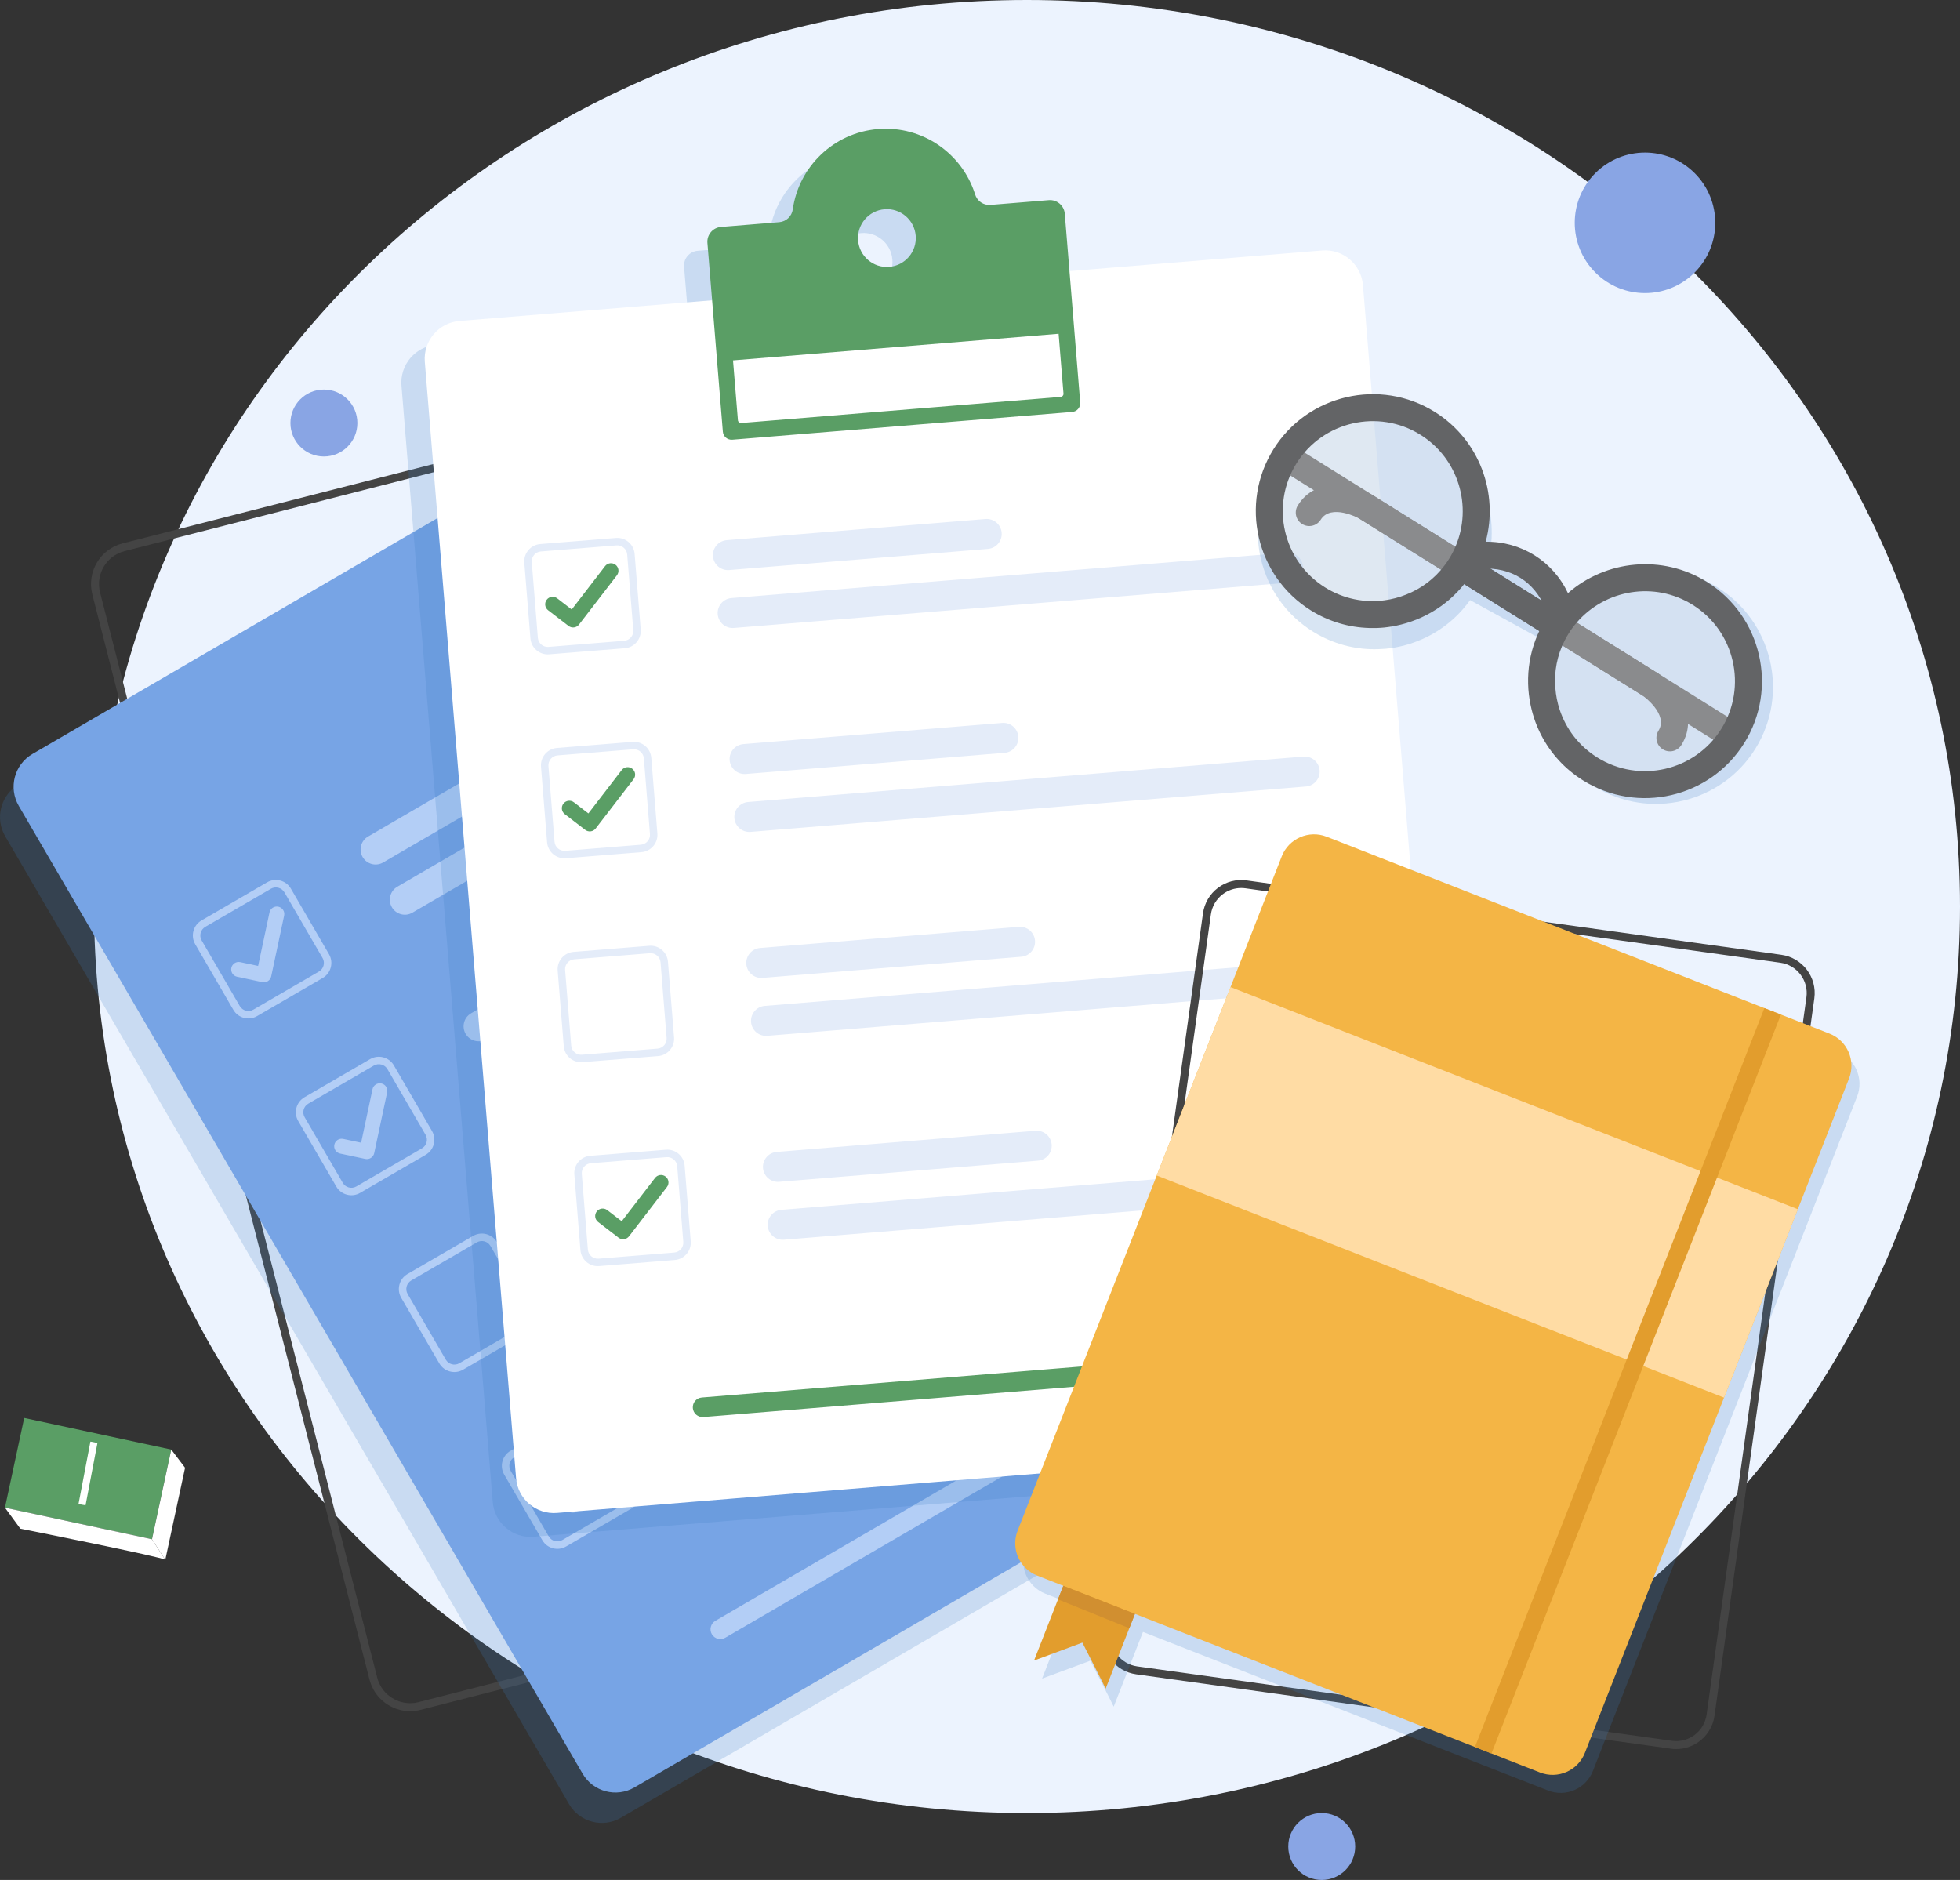 <svg width="392" height="376" viewBox="0 0 392 376" fill="none" xmlns="http://www.w3.org/2000/svg">
<rect x="0" y="0" width="392" height="376" fill="#333333" stroke="none"/>
<g clip-path="url(#clip0_89_785)">
<path d="M205.401 362.613C308.457 362.613 392 281.439 392 181.306C392 81.174 308.457 0 205.401 0C102.345 0 18.802 81.174 18.802 181.306C18.802 281.439 102.345 362.613 205.401 362.613Z" fill="#ECF3FE"/>
<path fill-rule="evenodd" clip-rule="evenodd" d="M82.026 342.241C78.286 342.241 74.868 339.716 73.901 335.93L18.465 118.876C17.321 114.397 20.035 109.823 24.514 108.679L192.215 65.861C196.694 64.718 201.269 67.431 202.414 71.909L257.85 288.964C258.404 291.133 258.08 293.389 256.937 295.315C255.795 297.241 253.971 298.606 251.801 299.16L84.1 341.979C83.407 342.156 82.711 342.241 82.026 342.241ZM194.289 67.196C193.735 67.196 193.171 67.264 192.61 67.407L24.909 110.226C21.282 111.152 19.085 114.856 20.012 118.481L75.448 335.536C76.231 338.6 78.998 340.644 82.026 340.644C82.58 340.644 83.143 340.576 83.705 340.433L251.406 297.614C253.162 297.166 254.64 296.06 255.564 294.5C256.489 292.942 256.752 291.115 256.303 289.359L200.866 72.304C200.084 69.24 197.317 67.196 194.289 67.196Z" fill="#444444"/>
<g opacity="0.2">
<path fill-rule="evenodd" clip-rule="evenodd" d="M276.477 266.083L163.703 72.509C161.594 68.889 156.95 67.664 153.329 69.772L3.769 156.876C0.149 158.984 -1.076 163.628 1.033 167.248L113.806 360.823C115.914 364.443 120.559 365.668 124.179 363.559L273.739 276.455C277.36 274.346 278.586 269.703 276.477 266.083Z" fill="#3A7EC1"/>
</g>
<path fill-rule="evenodd" clip-rule="evenodd" d="M276.459 270.376L126.899 357.481C123.279 359.589 118.634 358.364 116.525 354.744L3.752 161.17C1.643 157.55 2.869 152.906 6.489 150.797L156.049 63.693C159.669 61.585 164.313 62.81 166.423 66.43L279.196 260.004C281.305 263.624 280.08 268.267 276.459 270.376Z" fill="#77A4E5"/>
<path fill-rule="evenodd" clip-rule="evenodd" d="M65.802 190.851L58.176 177.726C57.213 176.068 55.084 175.504 53.426 176.467L40.299 184.092C38.644 185.054 38.077 187.183 39.041 188.841L46.666 201.966C47.628 203.621 49.761 204.187 51.416 203.224L64.543 195.6C66.201 194.637 66.764 192.506 65.802 190.851ZM63.794 194.308L50.668 201.935C49.723 202.483 48.506 202.162 47.957 201.215L40.332 188.092C39.781 187.146 40.103 185.931 41.05 185.379L54.174 177.756C55.122 177.207 56.337 177.529 56.887 178.473L64.513 191.599C65.061 192.543 64.739 193.761 63.794 194.308Z" fill="#B3CEF6"/>
<path fill-rule="evenodd" clip-rule="evenodd" d="M53.592 196.22C53.27 196.428 52.869 196.515 52.464 196.429L47.424 195.356C46.615 195.183 46.099 194.388 46.271 193.58C46.443 192.771 47.238 192.255 48.047 192.427L51.623 193.188L53.9 182.492C54.072 181.684 54.867 181.168 55.676 181.339C56.485 181.512 57.002 182.307 56.83 183.115L54.241 195.275C54.155 195.68 53.913 196.011 53.592 196.22Z" fill="#B3CEF6"/>
<path fill-rule="evenodd" clip-rule="evenodd" d="M121.5 146.362L76.631 172.495C75.198 173.328 73.361 172.844 72.527 171.412C71.693 169.98 72.178 168.143 73.61 167.309L118.48 141.178C119.912 140.343 121.749 140.828 122.583 142.26C123.417 143.691 122.932 145.528 121.5 146.362Z" fill="#B3CEF6"/>
<path fill-rule="evenodd" clip-rule="evenodd" d="M178.773 126.454L82.48 182.535C81.048 183.37 79.212 182.885 78.377 181.453C77.543 180.021 78.028 178.185 79.46 177.35L175.752 121.269C177.184 120.435 179.021 120.92 179.856 122.352C180.69 123.784 180.205 125.621 178.773 126.454Z" fill="#B3CEF6"/>
<path fill-rule="evenodd" clip-rule="evenodd" d="M86.401 226.21L78.776 213.084C77.813 211.427 75.683 210.863 74.026 211.827L60.898 219.451C59.244 220.413 58.677 222.543 59.64 224.2L67.266 237.325C68.228 238.98 70.361 239.546 72.016 238.584L85.143 230.959C86.801 229.996 87.364 227.865 86.401 226.21ZM84.394 229.668L71.268 237.295C70.323 237.843 69.106 237.521 68.556 236.574L60.932 223.452C60.38 222.505 60.703 221.291 61.649 220.739L74.774 213.116C75.722 212.567 76.937 212.889 77.487 213.833L85.113 226.958C85.66 227.902 85.339 229.12 84.394 229.668Z" fill="#B3CEF6"/>
<path fill-rule="evenodd" clip-rule="evenodd" d="M74.191 231.579C73.87 231.788 73.468 231.874 73.064 231.788L68.023 230.715C67.215 230.543 66.698 229.747 66.871 228.939C67.043 228.13 67.838 227.614 68.647 227.786L72.223 228.547L74.5 217.851C74.672 217.043 75.467 216.527 76.276 216.699C77.085 216.871 77.601 217.666 77.429 218.475L74.841 230.635C74.755 231.039 74.513 231.37 74.191 231.579Z" fill="#B3CEF6"/>
<path fill-rule="evenodd" clip-rule="evenodd" d="M142.1 181.722L97.231 207.853C95.799 208.687 93.962 208.202 93.127 206.771C92.293 205.339 92.778 203.502 94.21 202.668L139.079 176.536C140.511 175.702 142.348 176.187 143.183 177.618C144.016 179.05 143.532 180.887 142.1 181.722Z" fill="#B3CEF6"/>
<path fill-rule="evenodd" clip-rule="evenodd" d="M199.372 161.814L103.081 217.894C101.649 218.729 99.811 218.244 98.977 216.812C98.143 215.38 98.628 213.543 100.06 212.71L196.352 156.629C197.784 155.794 199.621 156.279 200.455 157.711C201.289 159.143 200.804 160.979 199.372 161.814Z" fill="#B3CEF6"/>
<path fill-rule="evenodd" clip-rule="evenodd" d="M107.001 261.569L99.376 248.443C98.412 246.786 96.283 246.222 94.625 247.186L81.498 254.81C79.843 255.772 79.277 257.902 80.24 259.559L87.865 272.684C88.828 274.34 90.96 274.905 92.615 273.943L105.743 266.318C107.401 265.355 107.963 263.223 107.001 261.569ZM104.994 265.027L91.868 272.654C90.922 273.202 89.705 272.88 89.156 271.933L81.531 258.811C80.981 257.864 81.303 256.649 82.249 256.098L95.374 248.475C96.321 247.926 97.536 248.248 98.086 249.192L105.712 262.317C106.26 263.261 105.939 264.479 104.994 265.027Z" fill="#B3CEF6"/>
<path fill-rule="evenodd" clip-rule="evenodd" d="M162.699 217.08L117.83 243.212C116.398 244.047 114.561 243.562 113.726 242.13C112.893 240.698 113.377 238.861 114.809 238.028L159.678 211.895C161.11 211.062 162.948 211.546 163.782 212.978C164.616 214.41 164.131 216.247 162.699 217.08Z" fill="#B3CEF6"/>
<path fill-rule="evenodd" clip-rule="evenodd" d="M219.973 197.173L123.68 253.254C122.248 254.088 120.411 253.603 119.577 252.171C118.743 250.74 119.227 248.903 120.659 248.069L216.952 191.988C218.384 191.154 220.221 191.639 221.055 193.07C221.889 194.502 221.405 196.338 219.973 197.173Z" fill="#B3CEF6"/>
<path fill-rule="evenodd" clip-rule="evenodd" d="M127.601 296.928L119.975 283.803C119.012 282.145 116.883 281.581 115.225 282.544L102.097 290.169C100.442 291.131 99.876 293.261 100.84 294.919L108.465 308.044C109.427 309.699 111.561 310.264 113.216 309.302L126.342 301.678C128 300.714 128.563 298.583 127.601 296.928ZM125.593 300.386L112.467 308.013C111.522 308.561 110.305 308.239 109.756 307.292L102.131 294.17C101.58 293.223 101.902 292.008 102.849 291.457L115.973 283.833C116.921 283.285 118.136 283.607 118.686 284.55L126.312 297.676C126.86 298.621 126.538 299.838 125.593 300.386Z" fill="#B3CEF6"/>
<path fill-rule="evenodd" clip-rule="evenodd" d="M115.39 302.298C115.069 302.506 114.668 302.592 114.264 302.506L109.223 301.434C108.414 301.261 107.898 300.466 108.07 299.657C108.242 298.848 109.038 298.332 109.846 298.504L113.423 299.265L115.699 288.57C115.871 287.761 116.666 287.245 117.475 287.417C118.284 287.589 118.8 288.384 118.628 289.193L116.04 301.353C115.954 301.758 115.712 302.089 115.39 302.298Z" fill="#B3CEF6"/>
<path fill-rule="evenodd" clip-rule="evenodd" d="M183.299 252.439L138.43 278.571C136.998 279.405 135.16 278.921 134.327 277.489C133.492 276.057 133.977 274.22 135.409 273.386L180.279 247.254C181.711 246.42 183.547 246.905 184.382 248.336C185.216 249.769 184.731 251.605 183.299 252.439Z" fill="#B3CEF6"/>
<path fill-rule="evenodd" clip-rule="evenodd" d="M240.572 232.532L144.279 288.613C142.847 289.447 141.01 288.962 140.176 287.531C139.342 286.098 139.827 284.261 141.259 283.428L237.551 227.346C238.983 226.513 240.821 226.997 241.654 228.429C242.489 229.861 242.004 231.698 240.572 232.532Z" fill="#B3CEF6"/>
<path fill-rule="evenodd" clip-rule="evenodd" d="M241.469 271.399L145.051 327.554C144.114 328.099 142.914 327.782 142.369 326.846C141.824 325.91 142.141 324.71 143.076 324.165L239.495 268.011C240.431 267.466 241.631 267.782 242.176 268.717C242.721 269.654 242.405 270.854 241.469 271.399Z" fill="#B3CEF6"/>
<g opacity="0.2">
<path fill-rule="evenodd" clip-rule="evenodd" d="M286.178 285.079L267.924 61.804C267.583 57.629 263.921 54.521 259.745 54.862L209.228 58.991L208.289 47.513C208.156 45.88 206.723 44.666 205.09 44.799L193.432 45.752C193.216 45.77 193.002 45.764 192.793 45.735C191.667 45.582 190.707 44.787 190.357 43.665C187.8 35.476 179.84 29.851 170.93 30.579C162.019 31.308 155.078 38.15 153.888 46.645C153.693 48.025 152.58 49.091 151.19 49.205L139.532 50.158C137.899 50.291 136.683 51.721 136.816 53.354L137.755 64.833L87.238 68.962C83.062 69.303 79.953 72.964 80.295 77.139L98.548 300.415C98.89 304.59 102.552 307.698 106.728 307.357L279.236 293.257C283.411 292.916 286.52 289.255 286.178 285.079ZM172.241 46.621C175.423 46.361 178.213 48.729 178.473 51.911C178.734 55.092 176.364 57.882 173.183 58.142C170.002 58.402 167.211 56.033 166.951 52.852C166.691 49.671 169.06 46.881 172.241 46.621Z" fill="#3A7EC1"/>
</g>
<path fill-rule="evenodd" clip-rule="evenodd" d="M283.903 288.49L111.395 302.588C107.219 302.93 103.558 299.822 103.216 295.647L84.962 72.372C84.621 68.196 87.729 64.535 91.905 64.194L264.412 50.095C268.588 49.754 272.25 52.861 272.592 57.036L290.846 280.312C291.187 284.487 288.079 288.148 283.903 288.49Z" fill="white"/>
<path fill-rule="evenodd" clip-rule="evenodd" d="M128.143 125.906L126.924 110.776C126.77 108.866 125.092 107.439 123.181 107.593L108.049 108.812C106.141 108.966 104.711 110.643 104.865 112.554L106.084 127.684C106.238 129.592 107.918 131.022 109.827 130.867L124.959 129.649C126.87 129.495 128.297 127.814 128.143 125.906ZM124.84 128.161L109.707 129.382C108.619 129.469 107.659 128.654 107.572 127.563L106.353 112.436C106.264 111.343 107.079 110.387 108.17 110.298L123.3 109.079C124.391 108.992 125.349 109.807 125.439 110.895L126.657 126.025C126.744 127.114 125.929 128.074 124.84 128.161Z" fill="#E4ECF9"/>
<path fill-rule="evenodd" clip-rule="evenodd" d="M114.81 125.486C114.43 125.535 114.031 125.44 113.704 125.188L109.618 122.047C108.963 121.542 108.84 120.602 109.344 119.947C109.849 119.292 110.789 119.169 111.445 119.673L114.342 121.902L121.01 113.233C121.514 112.578 122.454 112.455 123.11 112.959C123.765 113.463 123.888 114.403 123.384 115.059L115.804 124.914C115.551 125.242 115.191 125.436 114.81 125.486Z" fill="#5A9E65"/>
<path fill-rule="evenodd" clip-rule="evenodd" d="M197.585 109.784L145.831 114.014C144.179 114.149 142.73 112.919 142.595 111.268C142.46 109.617 143.69 108.168 145.342 108.033L197.096 103.803C198.747 103.668 200.196 104.898 200.331 106.549C200.466 108.201 199.236 109.649 197.585 109.784Z" fill="#E4ECF9"/>
<path fill-rule="evenodd" clip-rule="evenodd" d="M257.845 116.518L146.778 125.596C145.126 125.732 143.678 124.502 143.542 122.85C143.407 121.199 144.637 119.751 146.289 119.615L257.355 110.538C259.007 110.403 260.456 111.633 260.591 113.284C260.726 114.936 259.496 116.384 257.845 116.518Z" fill="#E4ECF9"/>
<path fill-rule="evenodd" clip-rule="evenodd" d="M131.477 166.691L130.259 151.561C130.104 149.65 128.426 148.223 126.515 148.377L111.383 149.596C109.475 149.751 108.045 151.428 108.199 153.339L109.418 168.469C109.572 170.377 111.253 171.807 113.161 171.652L128.294 170.433C130.205 170.279 131.632 168.599 131.477 166.691ZM128.174 168.945L113.042 170.166C111.953 170.253 110.994 169.439 110.907 168.347L109.688 153.22C109.598 152.129 110.413 151.171 111.505 151.082L126.634 149.863C127.726 149.776 128.683 150.591 128.773 151.68L129.991 166.81C130.079 167.898 129.263 168.859 128.174 168.945Z" fill="#E4ECF9"/>
<path fill-rule="evenodd" clip-rule="evenodd" d="M118.145 166.27C117.765 166.32 117.366 166.224 117.038 165.972L112.953 162.831C112.297 162.327 112.175 161.387 112.679 160.731C113.184 160.076 114.124 159.954 114.779 160.457L117.677 162.686L124.344 154.017C124.849 153.362 125.789 153.239 126.444 153.743C127.1 154.248 127.223 155.188 126.718 155.843L119.138 165.698C118.886 166.026 118.525 166.221 118.145 166.27Z" fill="#5A9E65"/>
<path fill-rule="evenodd" clip-rule="evenodd" d="M200.919 150.569L149.165 154.798C147.513 154.933 146.065 153.704 145.929 152.053C145.795 150.401 147.024 148.953 148.676 148.818L200.43 144.588C202.082 144.453 203.53 145.682 203.666 147.334C203.8 148.985 202.571 150.434 200.919 150.569Z" fill="#E4ECF9"/>
<path fill-rule="evenodd" clip-rule="evenodd" d="M261.179 157.303L150.112 166.38C148.46 166.515 147.012 165.286 146.877 163.635C146.742 161.983 147.971 160.535 149.623 160.4L260.69 151.322C262.342 151.187 263.79 152.416 263.925 154.068C264.06 155.72 262.831 157.168 261.179 157.303Z" fill="#E4ECF9"/>
<path fill-rule="evenodd" clip-rule="evenodd" d="M134.811 207.475L133.593 192.345C133.438 190.434 131.761 189.007 129.85 189.162L114.718 190.38C112.809 190.535 111.38 192.212 111.534 194.123L112.752 209.253C112.907 211.161 114.587 212.591 116.496 212.436L131.628 211.218C133.539 211.063 134.967 209.383 134.811 207.475ZM131.509 209.73L116.376 210.951C115.288 211.038 114.328 210.223 114.241 209.131L113.022 194.005C112.933 192.912 113.748 191.956 114.839 191.866L129.969 190.648C131.06 190.561 132.018 191.376 132.108 192.464L133.326 207.594C133.413 208.683 132.598 209.642 131.509 209.73Z" fill="#E4ECF9"/>
<path fill-rule="evenodd" clip-rule="evenodd" d="M204.254 191.353L152.499 195.583C150.848 195.718 149.399 194.488 149.264 192.837C149.129 191.185 150.359 189.737 152.01 189.602L203.765 185.372C205.416 185.237 206.865 186.467 207 188.118C207.135 189.77 205.905 191.217 204.254 191.353Z" fill="#E4ECF9"/>
<path fill-rule="evenodd" clip-rule="evenodd" d="M264.513 198.087L153.447 207.165C151.795 207.3 150.346 206.07 150.211 204.418C150.076 202.767 151.306 201.319 152.958 201.184L264.024 192.106C265.676 191.971 267.124 193.201 267.26 194.852C267.394 196.504 266.165 197.952 264.513 198.087Z" fill="#E4ECF9"/>
<path fill-rule="evenodd" clip-rule="evenodd" d="M138.146 248.259L136.928 233.129C136.773 231.219 135.095 229.792 133.184 229.946L118.052 231.165C116.144 231.319 114.713 232.997 114.868 234.907L116.087 250.037C116.241 251.945 117.922 253.375 119.83 253.22L134.962 252.002C136.873 251.848 138.301 250.167 138.146 248.259ZM134.843 250.514L119.711 251.735C118.622 251.822 117.662 251.007 117.575 249.915L116.357 234.788C116.267 233.697 117.082 232.739 118.173 232.65L133.303 231.431C134.394 231.345 135.352 232.159 135.442 233.248L136.66 248.379C136.748 249.467 135.932 250.427 134.843 250.514Z" fill="#E4ECF9"/>
<path fill-rule="evenodd" clip-rule="evenodd" d="M124.814 247.839C124.434 247.888 124.035 247.793 123.707 247.541L119.621 244.4C118.966 243.896 118.843 242.956 119.347 242.3C119.852 241.645 120.792 241.522 121.448 242.026L124.345 244.254L131.013 235.586C131.517 234.931 132.457 234.808 133.113 235.312C133.768 235.816 133.892 236.756 133.387 237.411L125.807 247.267C125.554 247.594 125.194 247.789 124.814 247.839Z" fill="#5A9E65"/>
<path fill-rule="evenodd" clip-rule="evenodd" d="M207.588 232.137L155.833 236.366C154.182 236.502 152.733 235.272 152.598 233.621C152.464 231.97 153.693 230.521 155.345 230.386L207.099 226.156C208.75 226.021 210.199 227.25 210.334 228.902C210.469 230.554 209.239 232.002 207.588 232.137Z" fill="#E4ECF9"/>
<path fill-rule="evenodd" clip-rule="evenodd" d="M267.847 238.871L156.781 247.949C155.129 248.084 153.681 246.854 153.545 245.203C153.41 243.552 154.64 242.103 156.292 241.968L267.358 232.891C269.01 232.755 270.458 233.985 270.594 235.636C270.729 237.288 269.499 238.736 267.847 238.871Z" fill="#E4ECF9"/>
<path fill-rule="evenodd" clip-rule="evenodd" d="M251.893 274.325L140.68 283.415C139.601 283.503 138.654 282.7 138.566 281.621C138.478 280.541 139.281 279.595 140.36 279.507L251.573 270.418C252.652 270.329 253.599 271.132 253.687 272.211C253.775 273.291 252.972 274.237 251.893 274.325Z" fill="#5A9E65"/>
<path fill-rule="evenodd" clip-rule="evenodd" d="M197.46 40.967C196.335 40.814 195.374 40.019 195.024 38.897C192.468 30.708 184.508 25.083 175.597 25.811C166.687 26.54 159.745 33.382 158.556 41.877C158.36 43.257 157.247 44.323 155.857 44.437L144.2 45.39C142.567 45.523 141.351 46.954 141.484 48.587L142.882 65.683L143.184 69.379L144.454 84.912L144.57 86.34C144.65 87.306 145.496 88.025 146.463 87.946L147.891 87.83L213.009 82.507L214.437 82.391C215.403 82.311 216.122 81.465 216.044 80.499L215.926 79.071L214.657 63.538L214.354 59.842L212.957 42.745C212.823 41.112 211.391 39.898 209.757 40.032L198.1 40.984C197.883 41.002 197.669 40.996 197.46 40.967ZM176.909 41.853C180.09 41.593 182.881 43.962 183.141 47.143C183.401 50.324 181.032 53.114 177.85 53.374C174.669 53.634 171.878 51.266 171.619 48.084C171.358 44.903 173.727 42.113 176.909 41.853ZM212.14 79.38L148.241 84.603C147.904 84.631 147.608 84.379 147.581 84.043L146.603 72.076L211.721 66.754L212.699 78.721C212.727 79.057 212.476 79.353 212.14 79.38Z" fill="#5A9E65"/>
<path fill-rule="evenodd" clip-rule="evenodd" d="M335.251 349.817C334.898 349.817 334.541 349.792 334.181 349.742L227.223 334.864C223.002 334.276 220.045 330.365 220.633 326.145L240.597 182.673C240.881 180.629 241.945 178.817 243.592 177.573C245.239 176.328 247.272 175.8 249.317 176.085L356.275 190.962C360.496 191.55 363.452 195.461 362.865 199.682L342.902 343.153C342.365 347.014 339.044 349.817 335.251 349.817ZM248.239 177.605C246.913 177.605 245.63 178.033 244.554 178.846C243.247 179.834 242.403 181.271 242.178 182.893L222.214 326.365C221.748 329.714 224.094 332.817 227.443 333.283L334.401 348.162C337.752 348.625 340.855 346.282 341.321 342.933L361.284 199.461C361.75 196.113 359.405 193.009 356.055 192.543L249.096 177.665C248.81 177.625 248.523 177.605 248.239 177.605Z" fill="#444444"/>
<g opacity="0.2">
<path fill-rule="evenodd" clip-rule="evenodd" d="M367.493 210.329L357.194 206.296L354.483 205.234L266.942 170.954C263.378 169.559 259.356 171.316 257.961 174.88L247.718 201.03L232.956 238.714L205.128 309.758C203.733 313.322 205.49 317.342 209.054 318.738L214.269 320.78L213.206 323.495L208.415 335.724L218.083 332.14C218.083 332.14 222.474 340.723 222.741 341.335L227.471 329.26L227.964 328.001L228.595 326.389L309.606 358.112C313.171 359.508 317.191 357.75 318.587 354.186L346.415 283.143L354.739 261.892L371.42 219.308C372.816 215.745 371.058 211.724 367.493 210.329Z" fill="#3A7EC1"/>
</g>
<path fill-rule="evenodd" clip-rule="evenodd" d="M231.492 311.277L221.132 337.724C220.865 337.112 216.474 328.529 216.474 328.529L206.807 332.114L217.165 305.667L231.492 311.277Z" fill="#E29D2D"/>
<path fill-rule="evenodd" clip-rule="evenodd" d="M307.997 354.501L207.446 315.126C203.881 313.731 202.124 309.711 203.519 306.147L256.351 171.269C257.748 167.705 261.769 165.947 265.333 167.344L365.885 206.718C369.449 208.113 371.207 212.133 369.811 215.697L316.979 350.576C315.583 354.14 311.562 355.897 307.997 354.501Z" fill="#F4B545"/>
<path d="M359.567 241.848L246.108 197.42L231.347 235.104L344.806 279.532L359.567 241.848Z" fill="#FFDCA4"/>
<path d="M356.18 202.918L352.874 201.623L294.987 349.407L298.293 350.701L356.18 202.918Z" fill="#E29D2D"/>
<path fill-rule="evenodd" clip-rule="evenodd" d="M211.597 319.883L225.862 325.649L226.986 322.779L212.66 317.169L211.597 319.883Z" fill="#D18F30"/>
<path d="M34.254 289.918L4.842 283.598L0.988 301.535L30.399 307.854L34.254 289.918Z" fill="#5A9E65"/>
<path fill-rule="evenodd" clip-rule="evenodd" d="M34.254 289.918L37.013 293.56L33.058 311.966L30.399 307.854L34.254 289.918Z" fill="white"/>
<path fill-rule="evenodd" clip-rule="evenodd" d="M33.058 311.966C32.725 311.452 4.069 305.738 4.069 305.738L0.988 301.535L30.399 307.854L33.058 311.966Z" fill="white"/>
<path d="M18.082 288.326L15.701 300.808L17.107 301.076L19.488 288.594L18.082 288.326Z" fill="white"/>
<g opacity="0.2">
<path fill-rule="evenodd" clip-rule="evenodd" d="M342.479 116.886C333.236 111.803 322.005 113.66 314.843 120.669C311.469 114.438 304.907 110.83 297.839 111.318C299.923 101.517 295.492 91.048 286.233 85.957C274.923 79.738 260.661 83.891 254.45 95.183C248.231 106.491 252.369 120.742 263.679 126.961C267.432 129.025 271.505 129.95 275.529 129.842C276.53 129.816 277.54 129.735 278.529 129.58C279.655 129.4 280.762 129.144 281.854 128.801C286.64 127.321 290.962 124.32 294.019 120.02L301.583 124.179L309.539 128.554C307.551 133.427 307.333 138.68 308.645 143.512C308.94 144.619 309.318 145.689 309.767 146.739C310.167 147.656 310.631 148.568 311.145 149.426C313.209 152.882 316.171 155.826 319.925 157.89C331.234 164.108 345.487 159.971 351.708 148.664C357.919 137.372 353.788 123.105 342.479 116.886ZM309.658 122.461L299.101 116.656C301.27 116.646 303.34 117.138 305.16 118.139C306.981 119.139 308.505 120.625 309.658 122.461Z" fill="#3A7EC1"/>
</g>
<path fill-rule="evenodd" clip-rule="evenodd" d="M332.556 149.865C331.291 149.075 330.907 147.409 331.697 146.145C333.743 142.87 328.664 139.208 328.613 139.172L256.045 93.845C254.78 93.055 254.396 91.389 255.186 90.125C255.976 88.861 257.642 88.476 258.907 89.266L331.607 134.682C334.958 137.055 340.047 142.972 336.276 149.006C335.486 150.27 333.82 150.655 332.556 149.865Z" fill="#636466"/>
<path fill-rule="evenodd" clip-rule="evenodd" d="M260.423 104.804C261.688 105.594 263.354 105.209 264.144 103.945C266.19 100.67 271.709 103.628 271.764 103.659L344.326 148.994C345.591 149.785 347.257 149.399 348.047 148.135C348.837 146.871 348.453 145.205 347.188 144.415L274.487 98.999C270.885 97.028 263.335 95.05 259.564 101.084C258.774 102.348 259.159 104.014 260.423 104.804Z" fill="#636466"/>
<g opacity="0.28">
<path d="M288.796 116.463C296.661 108.6 296.661 95.85 288.796 87.987C280.931 80.123 268.18 80.123 260.315 87.987C252.45 95.85 252.45 108.6 260.315 116.463C268.18 124.327 280.931 124.327 288.796 116.463Z" fill="#F2F2F2"/>
</g>
<g opacity="0.28">
<path d="M343.237 150.471C351.101 142.608 351.101 129.858 343.237 121.995C335.372 114.131 322.62 114.131 314.756 121.995C306.891 129.858 306.891 142.608 314.756 150.471C322.62 158.335 335.372 158.335 343.237 150.471Z" fill="#F2F2F2"/>
</g>
<path fill-rule="evenodd" clip-rule="evenodd" d="M341.396 116.389C332.45 110.801 321.132 112.03 313.591 118.629C310.57 112.221 304.219 108.255 297.134 108.349C299.76 98.678 295.917 87.98 286.956 82.381C276.01 75.544 261.539 78.898 254.709 89.827C247.871 100.77 251.21 115.23 262.156 122.068C265.79 124.337 269.804 125.487 273.829 125.603C274.828 125.633 275.841 125.609 276.838 125.509C277.973 125.391 279.092 125.197 280.202 124.915C285.884 123.499 291.055 119.979 294.403 114.622C294.536 114.409 294.679 114.179 294.798 113.956C295.339 113.871 295.871 113.8 296.41 113.754C299.201 113.566 301.851 114.183 304.065 115.565C306.279 116.948 307.995 119.06 309.05 121.65C309.245 122.154 309.43 122.673 309.565 123.204C309.417 123.408 309.283 123.621 309.149 123.835C305.811 129.177 304.915 135.367 306.134 141.094C306.366 142.215 306.684 143.304 307.074 144.377C307.422 145.315 307.835 146.252 308.3 147.137C310.169 150.703 312.963 153.807 316.596 156.076C327.542 162.914 342.004 159.575 348.843 148.631C355.672 137.701 352.342 123.228 341.396 116.389ZM276.911 120.058C272.921 120.601 268.712 119.797 265.018 117.489C256.59 112.224 254.024 101.113 259.29 92.688C264.546 84.277 275.667 81.696 284.094 86.96C291.712 91.719 294.537 101.294 291.098 109.312C290.753 110.137 290.319 110.967 289.822 111.762C289.537 112.219 289.235 112.668 288.913 113.082C286.885 115.783 284.215 117.745 281.233 118.917C279.846 119.472 278.394 119.86 276.911 120.058ZM319.458 151.497C315.763 149.189 313.194 145.759 311.932 141.936C311.461 140.517 311.172 139.042 311.064 137.552C310.809 134.359 311.403 131.099 312.942 128.093C313.173 127.622 313.444 127.154 313.73 126.696C314.226 125.902 314.773 125.162 315.363 124.491C321.061 117.884 330.916 116.21 338.534 120.969C346.962 126.233 349.518 137.359 344.262 145.77C338.998 154.196 327.885 156.761 319.458 151.497Z" fill="#636466"/>
<path d="M338.936 54.501C344.424 49.014 344.424 40.118 338.936 34.631C333.449 29.144 324.551 29.144 319.064 34.631C313.576 40.118 313.576 49.014 319.064 54.501C324.551 59.987 333.449 59.988 338.936 54.501Z" fill="#89A5E4"/>
<path d="M264.346 376C268.043 376 271.04 373.003 271.04 369.307C271.04 365.61 268.043 362.613 264.346 362.613C260.648 362.613 257.651 365.61 257.651 369.307C257.651 373.003 260.648 376 264.346 376Z" fill="#89A5E4"/>
<path d="M64.78 91.298C68.477 91.298 71.475 88.302 71.475 84.605C71.475 80.908 68.477 77.911 64.78 77.911C61.083 77.911 58.085 80.908 58.085 84.605C58.085 88.302 61.083 91.298 64.78 91.298Z" fill="#89A5E4"/>
</g>
<defs>
<clipPath id="clip0_89_785">
<rect width="392" height="376" fill="white"/>
</clipPath>
</defs>
</svg>

